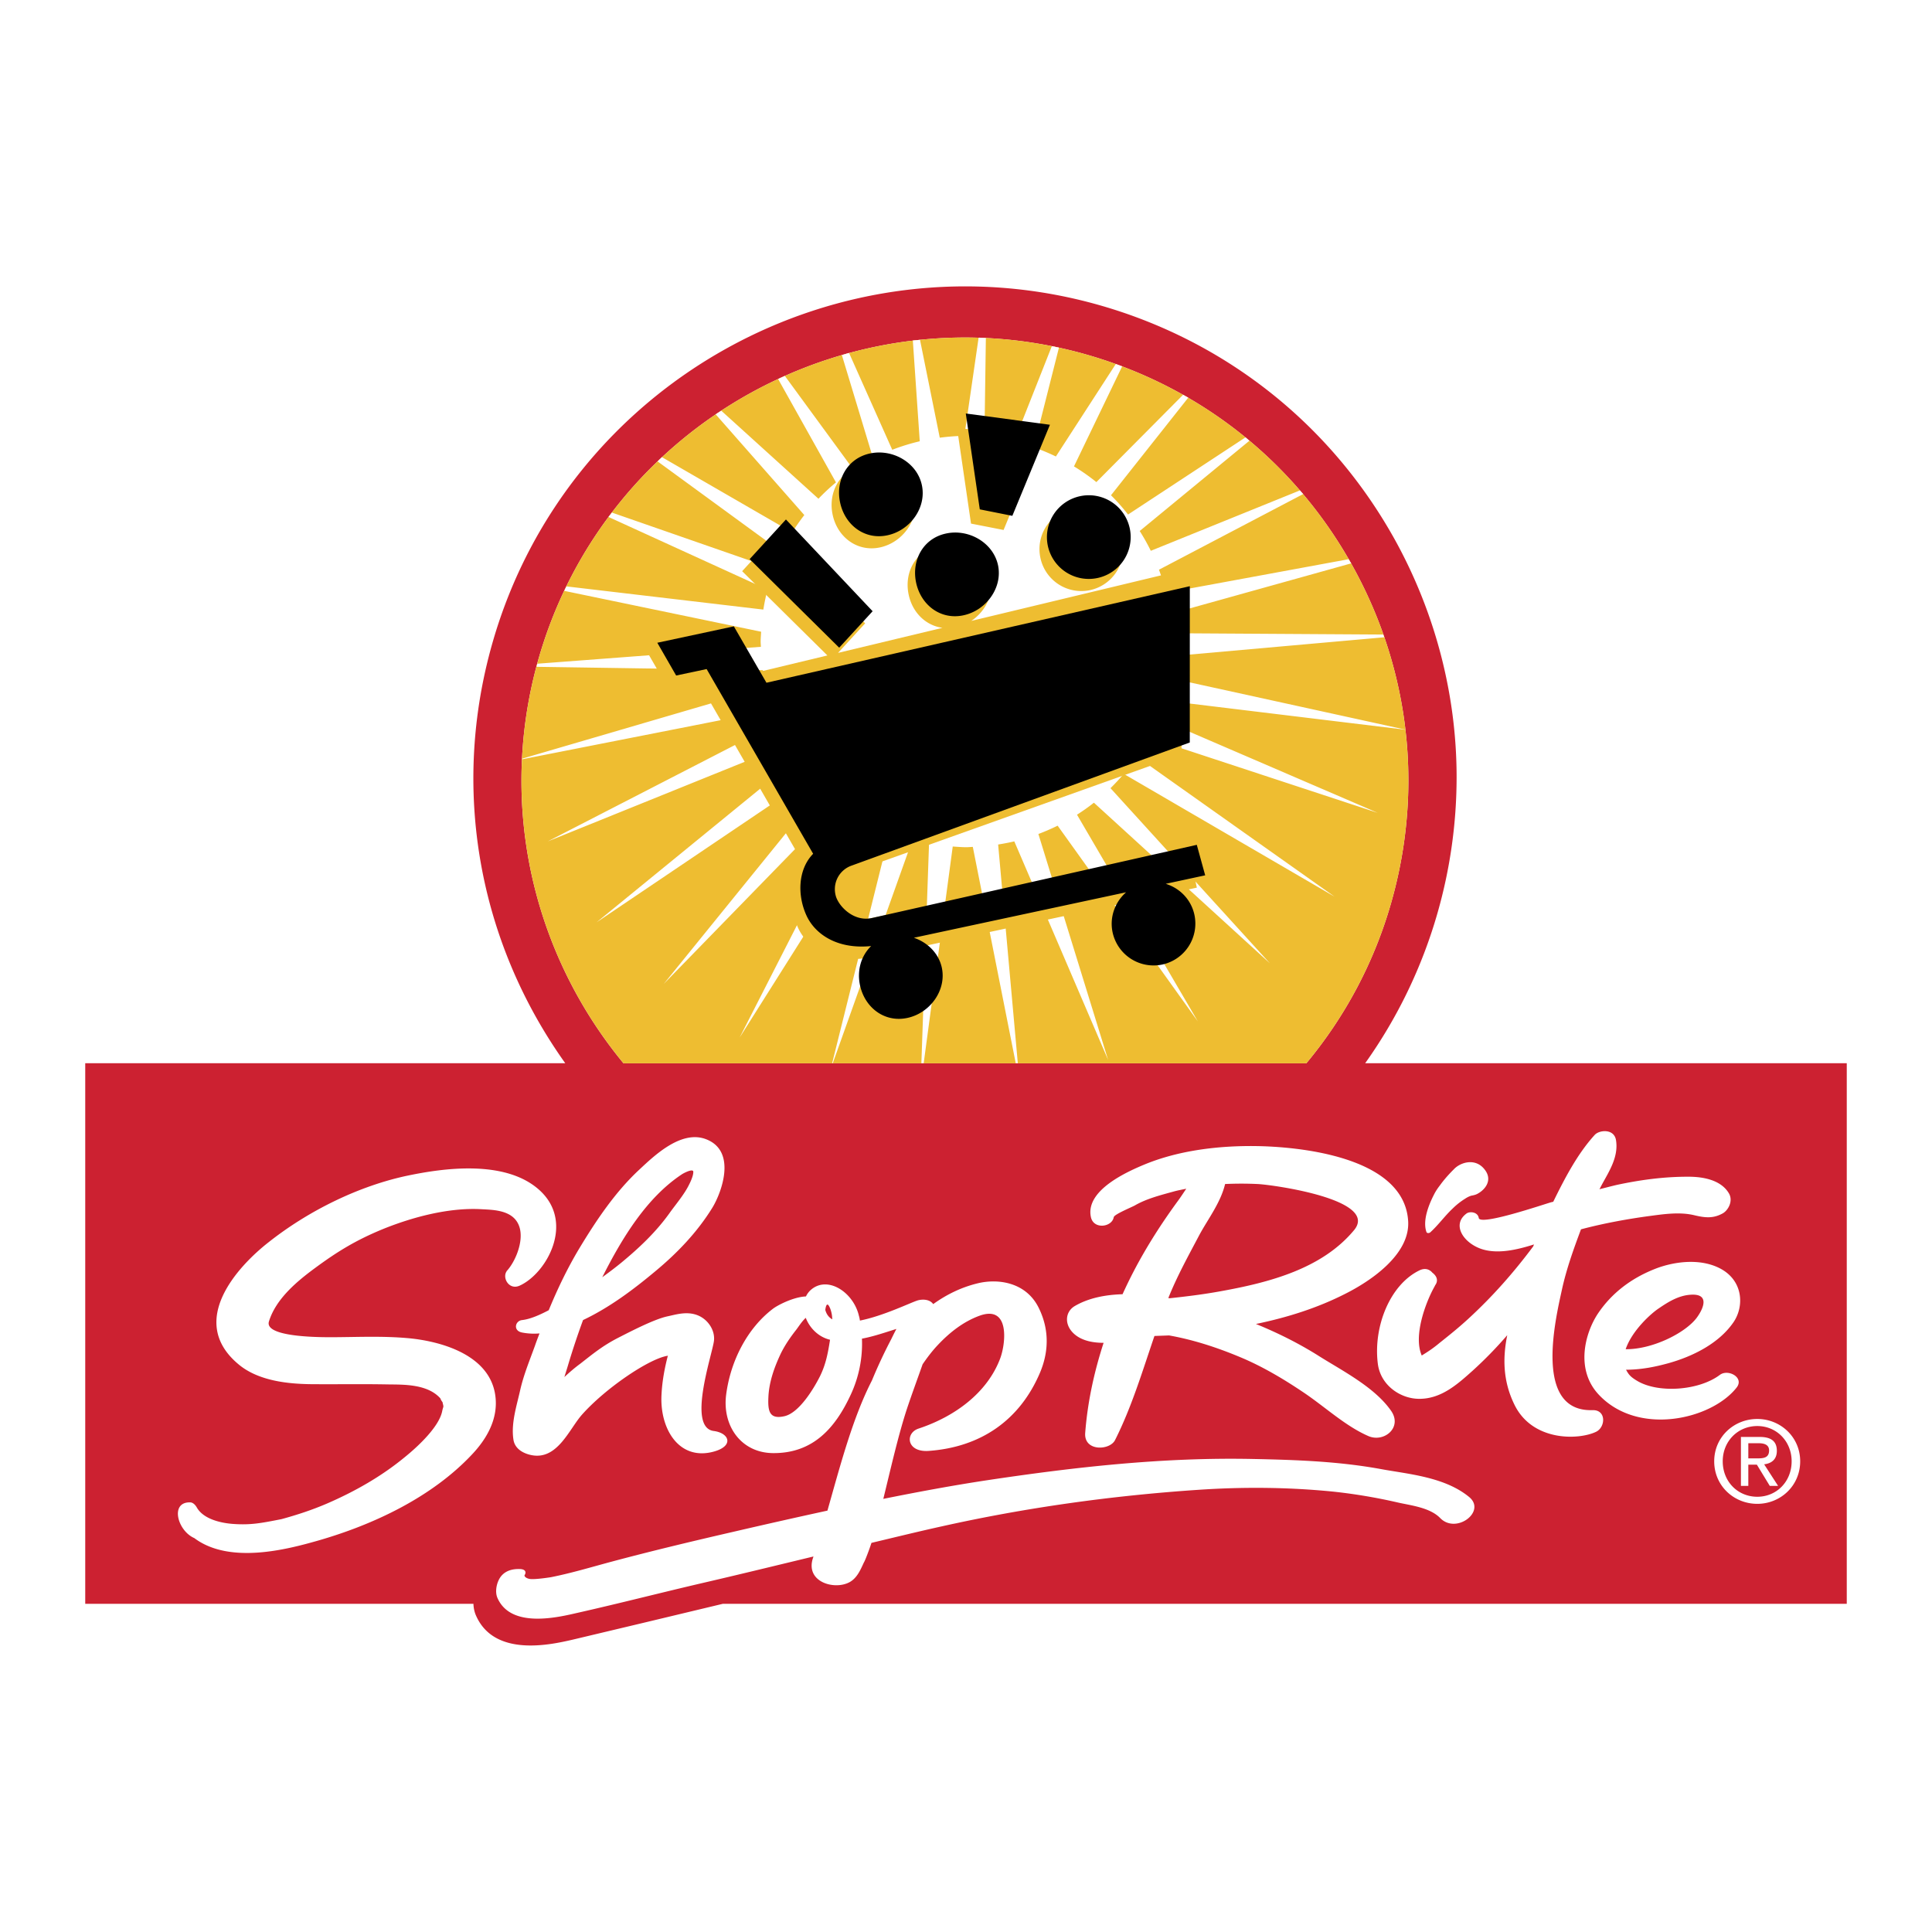<svg xmlns="http://www.w3.org/2000/svg" width="2500" height="2500" viewBox="0 0 192.756 192.756"><g fill-rule="evenodd" clip-rule="evenodd"><path fill="#fff" d="M0 0h192.756v192.756H0V0z"></path><path d="M136.203 106.079a49.122 49.122 0 0 0 7.203-14.939 49.298 49.298 0 0 0 1.92-13.605c0-8.211-2.129-16.402-6.158-23.686-6.361-11.458-16.787-19.755-29.361-23.37C83.819 23.024 56.608 38.1 49.15 64.08c-4.15 14.455-1.509 29.723 7.247 41.999H8.504v53.932h38.732c.011.394.087.79.253 1.168 1.836 4.2 7.5 2.905 9.635 2.413l.181-.043 6.854-1.631 5.199-1.245 2.766-.662h112.128v-53.932h-48.049zm-73.993.01c-6.654-8.067-10.185-18.044-10.185-28.203 0-4.067.566-8.168 1.716-12.191 6.737-23.434 31.286-37.026 54.73-30.299 11.357 3.268 20.762 10.754 26.479 21.082 3.689 6.657 5.564 13.978 5.564 21.383 0 4.091-.57 8.209-1.73 12.251a43.744 43.744 0 0 1-8.455 15.978H62.21v-.001z" fill="#cc2131"></path><path d="M130.33 106.089a43.736 43.736 0 0 0 8.455-15.978 44.376 44.376 0 0 0 1.73-12.251c0-7.405-1.875-14.727-5.564-21.383-5.717-10.327-15.121-17.814-26.479-21.082-23.445-6.727-47.994 6.865-54.73 30.299a44.34 44.34 0 0 0-1.716 12.191c0 10.159 3.53 20.136 10.185 28.203h68.119v.001z" fill="#eebd31"></path><path d="M138.107 63.582c-.033-.092-.068-.181-.1-.274l-21.107-.131a20.725 20.725 0 0 0-.164-1.929l18.068-5.039c-.08-.139-.168-.276-.246-.418l-18.217 3.358a21.036 21.036 0 0 0-.711-2.308l14.387-7.548c-.105-.125-.219-.246-.324-.366l-14.877 6.027a20.602 20.602 0 0 0-1.107-1.976l10.947-9.007c-.131-.111-.264-.224-.396-.334l-11.715 7.698a20.561 20.561 0 0 0-1.701-1.923l7.709-9.739c-.17-.101-.342-.186-.514-.286l-8.654 8.713a20.42 20.42 0 0 0-2.234-1.568l4.807-9.979a36.6 36.6 0 0 0-.637-.236l-5.975 9.227a20.522 20.522 0 0 0-2.211-.917l2.516-9.942a27.138 27.138 0 0 0-.709-.148l-3.764 9.52a20.405 20.405 0 0 0-2.959-.487l.141-9.849c-.238-.008-.482-.027-.723-.035l-1.424 9.802c-.831.008-1.646.077-2.452.181l-1.972-9.764c-.239.027-.479.042-.715.07l.69 10.051a20.54 20.54 0 0 0-2.744.849l-4.311-9.663c-.242.068-.476.145-.715.216l3.116 10.299c-.677.342-1.334.715-1.962 1.128l-6.843-9.349c-.226.101-.448.205-.671.311l5.771 10.312a20.443 20.443 0 0 0-1.748 1.632l-9.697-8.786c-.183.124-.372.239-.556.364l8.843 10.049a20.513 20.513 0 0 0-1.213 1.73l-12.99-7.506c-.146.138-.287.283-.435.423l12.355 9.021a19.03 19.03 0 0 0-.738 1.708L61.051 51.14c-.113.146-.226.29-.339.438l15.863 7.243a21.209 21.209 0 0 0-.415 1.997l-19.649-2.314c-.073.151-.146.297-.216.446l19.643 4.077c-.014.326-.048.646-.048.975 0 .182.02.356.025.53L53.61 66.219c-.027.101-.05.205-.079.309l22.581.338c.079.579.181 1.147.304 1.709L52.103 75.69v.063l24.977-4.92c.155.443.31.886.496 1.311L54.645 83.948l24.002-9.702c.279.487.572.964.891 1.426L59.515 92.024l21.487-14.499c.335.386.677.762 1.043 1.122l-15.82 19.515 17.546-18.015c.459.362.934.71 1.424 1.031l-11.401 22.339 13.38-21.206a19.45 19.45 0 0 0 1.59.726l-5.741 23.042h.062l7.951-22.29c.544.15 1.094.279 1.654.382l-.764 21.907h.231l2.898-21.62c.449.029.9.069 1.356.069.217 0 .432-.025.647-.032l4.283 21.583h.207l-1.963-21.82c.545-.087 1.082-.19 1.613-.313l9.361 21.81-6.959-22.548a20.846 20.846 0 0 0 1.92-.83l13.988 19.53-12.055-20.623c.584-.374 1.148-.77 1.686-1.198l17.553 16.02-15.898-17.469c.461-.455.904-.93 1.322-1.427l21.037 12.253-19.73-13.972c.42-.619.795-1.261 1.145-1.923l22.885 7.53-21.992-9.474c.23-.572.438-1.157.617-1.75l24.133 2.929c0-.003-.004-.006-.004-.008l-23.604-5.173c.125-.705.211-1.425.262-2.152l21.242-1.888z" fill="#fff"></path><path d="M118.604 84.82l-31.606 6.769c-1.689.392-2.787-.437-3.184-1.525a2.5 2.5 0 0 1 1.54-3.166l32.508-11.594.438-18.491-21.395 5.135c1.413-.942 2.282-2.648 1.913-4.354-.479-2.259-2.931-3.646-5.18-3.161-2.255.48-3.462 2.652-2.979 4.902.38 1.792 1.717 3.081 3.371 3.303l-10.418 2.5 2.704-2.948-8.65-9.152-3.621 3.948 8.504 8.408-8.078 1.94-2.088-3.618-7.638 1.635 1.885 3.271 3.037-.646L80.29 86.403c-1.524 1.571-1.583 4.135-.675 6.152.916 2.021 3.52 3.822 7.81 2.853l31.984-6.847-.805-3.741z" fill="#eebd31"></path><path d="M108.752 58.877a4.179 4.179 0 0 0 3.209-4.957 4.17 4.17 0 0 0-4.953-3.208 4.162 4.162 0 0 0-3.205 4.951 4.168 4.168 0 0 0 4.949 3.214zM95.481 42.676l1.397 9.563 3.249.636 3.75-9.082-8.396-1.117zM87.797 54.616c2.255-.485 3.914-2.75 3.434-5.007-.476-2.258-2.924-3.645-5.177-3.161-2.257.486-3.459 2.654-2.982 4.905.479 2.256 2.475 3.744 4.725 3.263z" fill="#eebd31"></path><path d="M96.125 61.388c2.257-.48 3.925-2.748 3.447-5.003-.486-2.256-2.936-3.647-5.188-3.155-2.259.476-3.462 2.644-2.983 4.901.485 2.26 2.47 3.745 4.724 3.257zM88.544 53.404c2.253-.479 3.914-2.747 3.431-5.002-.476-2.259-2.923-3.643-5.173-3.16-2.259.479-3.469 2.653-2.983 4.9.484 2.262 2.467 3.753 4.725 3.262zM109.508 57.666a4.172 4.172 0 1 0-1.748-8.162 4.18 4.18 0 0 0-3.217 4.952 4.178 4.178 0 0 0 4.965 3.21zM96.357 41.254l1.397 9.564 3.248.647 3.75-9.086-8.395-1.125zM78.414 51.828l8.648 9.154-3.336 3.637-8.933-8.836 3.621-3.955z"></path><path d="M116.305 88.178l3.936-.847-.836-3.042-32.407 7.3c-1.689.392-3.169-.981-3.57-2.07a2.49 2.49 0 0 1 1.539-3.158l33.737-12.283.004-15.593-42.239 9.632-3.253-5.625-7.636 1.636 1.88 3.269 3.04-.645 10.627 18.429c-1.525 1.564-1.588 4.134-.671 6.147.812 1.794 2.972 3.412 6.461 3.06-.992.953-1.434 2.409-1.114 3.91.484 2.257 2.472 3.748 4.726 3.26 2.255-.481 3.915-2.749 3.439-5.004-.308-1.448-1.432-2.533-2.792-2.994l21.175-4.537c-1.098.966-1.67 2.469-1.348 3.995a4.183 4.183 0 0 0 4.965 3.212 4.18 4.18 0 0 0 3.201-4.954c-.331-1.54-1.468-2.668-2.864-3.098z"></path><path d="M82.813 133.667c-.213 1.369-.421 2.439-.988 3.612-.627 1.251-2.086 3.685-3.566 4.017-1.512.336-1.663-.516-1.595-1.938.075-1.55.628-3.027 1.236-4.316.418-.852.964-1.641 1.54-2.373.164-.203.554-.832.951-1.188.388 1.016 1.274 1.92 2.422 2.186zm-20.8-7.71c-.623.514-1.278 1-1.924 1.473 1.977-3.925 4.458-7.993 7.997-10.305.467-.266 1.046-.485 1.082-.243.037.452-.412 1.293-.412 1.293-.483 1.003-1.367 2.018-1.993 2.906-1.356 1.881-2.997 3.425-4.75 4.876zm20.83 4.632c-.24-.611-.411-.569-.504.101.121.446.358.748.697.941.005-.028.011-.056-.006-.075a3.11 3.11 0 0 0-.187-.967zm59.471-7.68c.061.182.324.108.385.042.799-.724 1.438-1.626 2.205-2.347a6.979 6.979 0 0 1 1.26-1.001c.279-.19.5-.271.635-.311.172-.031.334-.062.518-.142.781-.368 1.725-1.393.748-2.54-.951-1.128-2.426-.604-3.021.058 0 0-.764.734-1.363 1.57-.188.245-.424.56-.635.992-.505.989-1.126 2.548-.732 3.679zm-17.002-8.565c-3.82-.047-7.697.445-11.037 1.802-1.727.714-5.99 2.575-5.441 5.256.25 1.307 2.139 1.038 2.287.018l.006.004c.084-.297 1.912-1.032 2.135-1.179 1.143-.653 2.494-.995 3.785-1.353.42-.119.865-.201 1.307-.291-.27.396-.531.801-.787 1.151-1.639 2.234-3.146 4.574-4.453 7.077a49.352 49.352 0 0 0-1.117 2.296c-1.787.053-3.445.397-4.793 1.195-.971.595-1.049 1.939.059 2.845.75.612 1.795.809 2.844.809-.934 2.871-1.602 5.897-1.836 8.986-.146 1.875 2.463 1.767 2.98.711 1.648-3.265 2.725-6.857 3.928-10.38.484-.021.98-.035 1.461-.055 2.391.425 4.756 1.188 7.1 2.169 2.24.934 4.393 2.216 6.48 3.63 2.096 1.433 4.064 3.269 6.316 4.247 1.562.666 3.426-.874 2.238-2.548-1.666-2.382-4.969-4.033-7.289-5.508-1.982-1.242-4.08-2.277-6.18-3.133 3.154-.652 6.164-1.607 8.943-3.027 2.381-1.197 6.475-3.869 6.242-7.267-.428-6.528-11.252-7.403-15.178-7.455zm-70.565 16.377c-.885.465-1.858.899-2.679.986-.671.082-.9 1.057.011 1.237a6.273 6.273 0 0 0 1.749.092c-.161.414-.316.824-.463 1.248-.524 1.451-1.127 2.896-1.475 4.446-.329 1.485-.916 3.249-.667 4.884.13.954 1.017 1.405 1.788 1.561 2.591.527 3.763-2.568 5.036-4.014 2.322-2.626 6.655-5.569 8.522-5.887.029 0 .051-.02.07-.043-.329 1.255-.575 2.579-.639 3.901-.197 3.39 1.728 6.645 5.207 5.696 2.032-.553 1.585-1.85-.002-2.059-2.639-.343-.2-7.45.021-8.949.152-1.08-.596-2.224-1.694-2.622-1.052-.383-2.109-.041-2.907.128-1.329.275-3.655 1.487-5 2.172-1.512.785-2.405 1.524-3.733 2.562-.563.41-1.08.865-1.584 1.327.122-.396.245-.778.358-1.157a75.986 75.986 0 0 1 1.505-4.528c2.648-1.255 5.02-3.037 7.23-4.885 2.159-1.793 4.155-3.866 5.671-6.323.909-1.485 2.504-5.705-.699-6.86-2.478-.889-5.165 1.735-6.606 3.076-2.371 2.205-4.257 5.007-5.958 7.824-1.184 1.972-2.18 4.045-3.062 6.187zm-5.348 8.39c-.663-4.14-5.823-5.363-8.806-5.612-2.408-.208-4.813-.103-7.179-.086-.7 0-7.12.115-6.58-1.576.707-2.282 2.833-4.026 4.598-5.326 2.281-1.684 4.134-2.803 6.797-3.896 2.843-1.149 6.485-2.155 9.784-1.972 1.252.07 3.302.068 3.826 1.822.429 1.468-.479 3.503-1.306 4.37h.017c-.465.651.234 1.908 1.289 1.437 2.684-1.204 5.535-6.279 2.008-9.51-3.421-3.133-9.722-2.181-13.066-1.492-4.883 1.005-9.972 3.491-14.01 6.69-2.932 2.297-8.191 7.834-2.954 12.175 1.984 1.654 4.942 1.926 7.082 1.963 2.583.025 5.151-.024 7.754.025 1.514.024 3.995-.077 5.298 1.412-.04-.005.205.419.186.314.16.677.106.324-.026.971-.312 1.495-2.28 3.393-3.755 4.584-2.307 1.897-4.923 3.385-7.703 4.593-1.482.64-3.006 1.143-4.581 1.571-2.027.395-3.09.612-4.915.468-1.054-.088-2.865-.439-3.54-1.666-.14-.237-.376-.475-.642-.477-2.029-.058-1.288 2.82.409 3.562 3.536 2.658 9.338 1.101 12.236.283 5.69-1.619 11.513-4.396 15.494-8.65 1.37-1.456 2.679-3.526 2.285-5.977zm97.177 10.245c-2.436-2.004-6.053-2.28-8.746-2.776-4.316-.792-8.592-.929-12.812-1.017-9.006-.188-17.846.818-26.449 2.108-3.513.529-6.984 1.178-10.441 1.872.766-3.121 1.495-6.369 2.382-9.06.491-1.466 1.028-2.916 1.54-4.37.465-.678.951-1.322 1.498-1.902 1.167-1.243 2.534-2.338 4.184-2.942 3.062-1.104 2.607 2.805 2.059 4.259-1.301 3.463-4.577 5.825-8.155 7.006-1.356.455-1.198 2.383 1.023 2.223 5.25-.377 9.11-3.113 11.104-7.809.811-1.925.998-4.13-.1-6.403-1.258-2.634-4.09-3.001-6.115-2.509-1.656.4-3.133 1.133-4.448 2.081 0-.005 0-.017-.004-.021-.38-.508-1.128-.471-1.536-.354-.691.21-3.432 1.555-5.766 2.013a2.831 2.831 0 0 0-.102-.484c-.549-2.349-3.112-4.025-4.773-2.596a2.014 2.014 0 0 0-.508.671c-1.271.05-2.881.903-3.312 1.244-2.501 1.905-4.219 5.145-4.655 8.594-.381 3.081 1.5 5.762 4.672 5.793 3.981.037 6.214-2.482 7.763-5.83a12.05 12.05 0 0 0 1.118-5.589c1.185-.225 2.296-.612 3.438-.971-.189.35-.356.697-.514 1.019a49.469 49.469 0 0 0-1.926 4.119c-1.94 3.779-3.172 8.527-4.441 12.99-3.124.68-6.228 1.38-9.323 2.098-4.097.942-8.183 1.918-12.216 2.996-2.014.539-3.999 1.142-6.052 1.549 0 0-1.385.223-1.993.186-.375-.021-.645-.21-.645-.368.231-.342.077-.634-.502-.634-1.215-.025-1.796.529-2.069 1.106-.231.478-.367 1.216-.124 1.777 1.364 3.116 6.155 1.908 8.066 1.47 4.029-.909 8.019-1.934 12.039-2.875 3.818-.881 7.616-1.81 11.426-2.729a3.896 3.896 0 0 0-.043.129c-.825 2.426 2.18 3.279 3.688 2.407.703-.41 1.038-1.184 1.381-1.934.11-.139.598-1.44.757-1.96 2.348-.559 4.68-1.134 7.034-1.652 8.313-1.854 16.879-3.06 25.625-3.645 4.371-.293 8.865-.27 13.393.181a54.75 54.75 0 0 1 6.434 1.08c1.271.297 3.213.487 4.26 1.562 1.603 1.643 4.63-.666 2.886-2.103zm12.313-8.666c-5.896.187-3.705-9.039-3.064-11.983.459-2.115 1.176-4.09 1.91-6.057 2.258-.597 4.625-1.034 6.957-1.344 1.338-.178 2.896-.401 4.309-.071 1.16.282 1.953.338 2.885-.181.539-.308 1.066-1.245.594-2.015-.834-1.391-2.742-1.637-4.004-1.637-2.475-.008-4.816.316-7.141.81-.59.137-1.174.294-1.756.437.082-.154.164-.318.248-.471.682-1.268 1.691-2.76 1.395-4.46-.211-1.131-1.668-.985-2.117-.489-1.703 1.871-2.967 4.278-4.137 6.671-.08.019-.172.037-.254.064-.596.158-7.057 2.374-7.178 1.553-.1-.621-.93-.678-1.23-.437-1.475 1.096-.332 2.887 1.451 3.516 1.598.556 3.551.115 5.291-.438a1.867 1.867 0 0 0-.072.185c-1.941 2.608-4.076 5.021-6.434 7.189-.936.867-1.92 1.661-2.918 2.452-.484.41-.998.774-1.541 1.109a3.32 3.32 0 0 0-.234.149c-.854-1.952.369-5.213 1.197-6.745.037-.06.062-.12.105-.191a.613.613 0 0 1 .096-.165c.268-.458.047-.873-.336-1.162-.285-.339-.738-.509-1.305-.227-2.918 1.421-4.615 5.597-4.137 9.33.285 2.149 2.264 3.469 4.105 3.479 2.227.021 3.875-1.489 5.346-2.802a40.634 40.634 0 0 0 3.457-3.546c-.443 2.203-.457 4.515.705 6.903 1.785 3.705 6.391 3.574 8.146 2.74.963-.448 1.059-2.209-.339-2.166zm3.343-4.031c1.648-.009 3.066-.334 4.191-.641 2.486-.688 5.104-2 6.545-4.125 1.061-1.579.949-4.098-1.301-5.312-2.109-1.132-4.865-.67-6.645.057-2.277.914-4.201 2.352-5.58 4.392-1.322 1.978-2.285 5.616.068 8.116 3.912 4.172 11.234 2.492 13.748-.703.801-1.011-.846-1.887-1.664-1.273-2.096 1.58-6.143 1.857-8.242.605-.719-.424-.872-.664-1.12-1.116zm-36.752-18.528c1.438.067 12.16 1.526 9.613 4.604-3.18 3.826-8.371 5.206-13.312 6.093-1.682.309-3.373.517-5.076.699a1.194 1.194 0 0 1-.141-.02c.883-2.211 2.021-4.253 3.107-6.315.846-1.565 2.115-3.208 2.557-5.062a34.58 34.58 0 0 1 3.252.001zm36.713 16.479c.631-1.851 2.514-3.555 3.314-4.08.934-.641 1.959-1.273 3.145-1.353 1.916-.142 1.361 1.309.625 2.304-1.168 1.545-4.466 3.163-7.084 3.129zM171.027 145.794c0-2.431 1.969-4.223 4.299-4.223 2.307 0 4.279 1.792 4.279 4.223 0 2.452-1.973 4.244-4.279 4.244-2.33 0-4.299-1.792-4.299-4.244zm4.299 3.538c1.916 0 3.426-1.5 3.426-3.538 0-2.005-1.51-3.518-3.426-3.518-1.938 0-3.449 1.513-3.449 3.518 0 2.038 1.512 3.538 3.449 3.538zm-.896-1.086h-.738v-4.883h1.859c1.152 0 1.725.426 1.725 1.389 0 .874-.549 1.255-1.266 1.344l1.389 2.15h-.828l-1.289-2.117h-.852v2.117zm.884-2.743c.629 0 1.188-.046 1.188-.796 0-.604-.549-.717-1.062-.717h-1.01v1.513h.884z" fill="#fff"></path></g></svg>